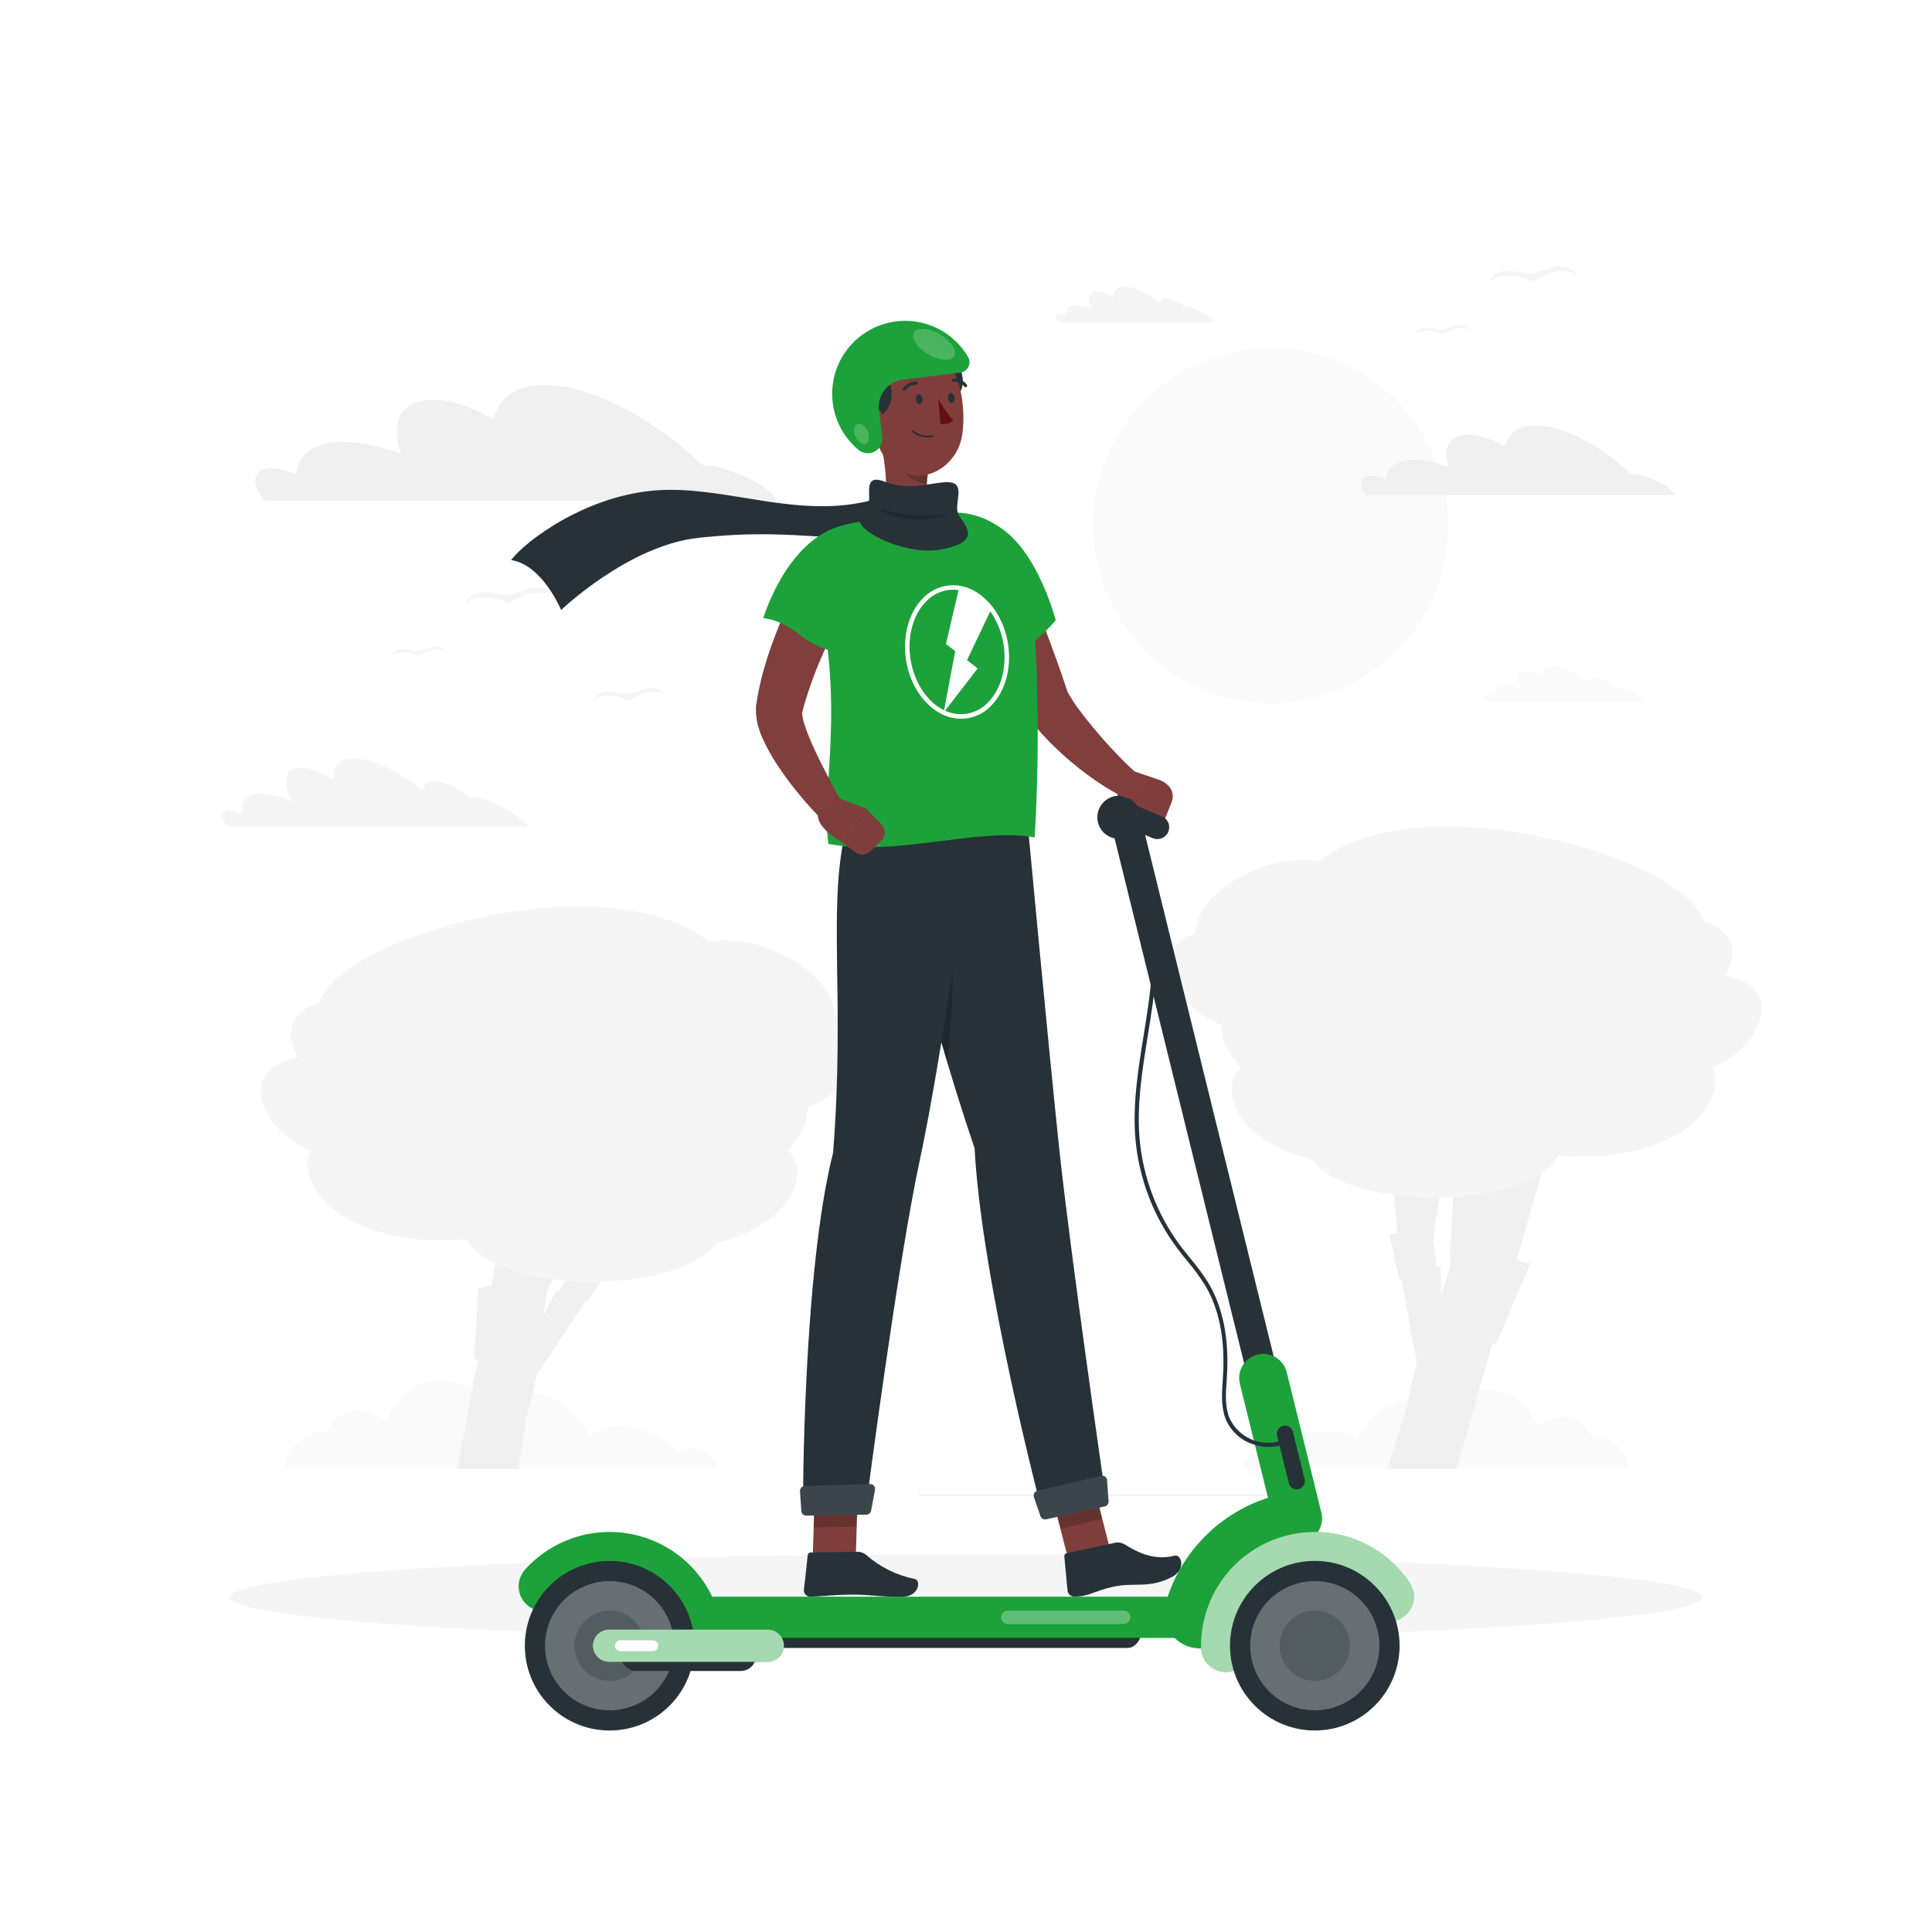 <svg width="365" height="365" viewBox="0 0 365 365" fill="none" xmlns="http://www.w3.org/2000/svg">
<path d="M240.769 282.371H173.561V282.55H240.769V282.371Z" fill="#EBEBEB"/>
<path d="M240.079 132.855C258.611 132.855 273.633 117.833 273.633 99.302C273.633 80.771 258.611 65.748 240.079 65.748C221.549 65.748 206.526 80.771 206.526 99.302C206.526 117.833 221.549 132.855 240.079 132.855Z" fill="#FAFAFA"/>
<path d="M308.047 89.509C302.566 84.214 295.421 80.412 290.112 80.412C286.804 80.412 284.831 81.904 284.308 84.329C282.212 83.029 279.826 82.269 277.363 82.119C273.776 82.119 272.456 84.674 273.741 88.289C271.813 87.512 269.774 87.047 267.7 86.912C264.02 86.747 261.96 88.217 261.753 90.606C260.938 90.216 260.062 89.973 259.163 89.889C257.01 89.796 256.48 91.281 257.9 93.204C257.986 93.326 258.08 93.44 258.173 93.562H316.534C315.695 91.704 310.651 89.609 308.047 89.509Z" fill="#F0F0F0"/>
<path d="M132.575 87.802C123.521 78.992 111.684 72.736 102.924 72.736C97.429 72.736 94.157 75.204 93.29 79.193C89.251 76.904 85.175 75.527 81.775 75.527C75.806 75.527 73.654 79.773 75.777 85.757C72.583 84.477 69.205 83.713 65.769 83.497C59.664 83.225 56.235 85.649 55.898 89.631C54.547 88.985 53.087 88.598 51.593 88.49C48.078 88.333 47.145 90.793 49.499 93.978C49.649 94.18 49.807 94.373 49.958 94.567H146.715C145.295 91.389 136.93 87.93 132.575 87.802Z" fill="#F0F0F0"/>
<path d="M89.451 150.64C89.279 150.629 89.107 150.629 88.935 150.64C86.402 148.767 83.834 147.576 82.019 147.576C80.706 147.576 79.989 148.2 79.866 149.255C75.125 145.625 70.239 143.264 66.832 143.264C64.076 143.264 62.8 144.8 62.958 147.304C60.611 145.869 58.373 145.022 56.673 145.022C53.681 145.022 53.215 147.662 55.152 151.385C53.468 150.605 51.663 150.12 49.814 149.951C46.729 149.786 45.366 151.299 45.775 153.774C45.062 153.38 44.276 153.136 43.465 153.057C41.779 152.964 41.586 154.327 42.956 156.149H99.854C97.206 153.373 92.68 150.934 89.451 150.64Z" fill="#F5F5F5"/>
<path d="M224.189 57.971C224.101 57.964 224.012 57.964 223.923 57.971C222.905 57.104 221.661 56.546 220.336 56.364C220.204 56.345 220.069 56.353 219.94 56.387C219.811 56.422 219.69 56.482 219.585 56.565C219.48 56.647 219.392 56.75 219.327 56.867C219.263 56.984 219.223 57.113 219.21 57.246C216.742 55.345 214.188 54.119 212.409 54.119C212.124 54.073 211.831 54.097 211.556 54.188C211.282 54.28 211.034 54.436 210.833 54.644C210.631 54.851 210.484 55.104 210.4 55.381C210.317 55.658 210.303 55.951 210.357 56.235C209.384 55.564 208.255 55.154 207.078 55.044C205.521 55.044 205.278 56.422 206.289 58.366C205.41 57.967 204.468 57.724 203.506 57.648C201.892 57.562 201.181 58.366 201.396 59.643C201.024 59.44 200.614 59.313 200.191 59.27C199.309 59.219 199.208 59.937 199.926 60.884H229.62C228.161 59.365 226.26 58.346 224.189 57.971Z" fill="#F5F5F5"/>
<path d="M305.221 129.705H304.955C303.628 128.73 302.294 128.106 301.368 128.106C301.236 128.086 301.102 128.093 300.973 128.126C300.843 128.16 300.722 128.22 300.617 128.301C300.511 128.383 300.424 128.486 300.359 128.603C300.295 128.719 300.255 128.848 300.242 128.981C297.774 127.087 295.22 125.853 293.44 125.853C293.158 125.813 292.87 125.841 292.6 125.934C292.33 126.028 292.087 126.184 291.889 126.39C291.692 126.595 291.546 126.846 291.464 127.119C291.381 127.393 291.366 127.682 291.418 127.962C290.445 127.291 289.316 126.881 288.139 126.772C286.582 126.772 286.338 128.149 287.342 130.093C286.462 129.698 285.521 129.455 284.559 129.376C282.945 129.289 282.235 130.093 282.45 131.37C282.076 131.17 281.667 131.043 281.244 130.997C280.362 130.954 280.262 131.664 280.979 132.619H310.673C309.207 131.099 307.299 130.079 305.221 129.705Z" fill="#FAFAFA"/>
<path d="M96.058 112.43C99.761 111.505 102.063 109.56 104.667 112.818C101.03 110.328 96.188 113.966 96.188 113.966C96.188 113.966 90.793 111.21 87.636 114.288C89.659 110.672 92.256 112.151 96.058 112.43Z" fill="#F5F5F5"/>
<path d="M79.028 123.02C81.373 122.431 82.837 121.218 84.494 123.263C82.184 121.685 79.113 123.981 79.113 123.981C79.113 123.981 75.684 122.23 73.683 124.189C74.967 121.9 76.61 122.84 79.028 123.02Z" fill="#F5F5F5"/>
<path d="M289.488 51.694C293.182 50.769 295.485 48.824 298.097 52.081C294.452 49.592 289.617 53.229 289.617 53.229C289.617 53.229 284.222 50.474 281.065 53.552C283.088 49.936 285.685 51.414 289.488 51.694Z" fill="#F5F5F5"/>
<path d="M272.456 62.283C274.802 61.695 276.266 60.482 277.923 62.527C275.613 60.949 272.535 63.244 272.535 63.244C272.535 63.244 269.113 61.494 267.104 63.452C268.389 61.164 270.024 62.104 272.456 62.283Z" fill="#F5F5F5"/>
<path d="M118.801 131.091C121.885 130.315 123.822 128.723 125.975 131.413C122.933 129.333 118.887 132.374 118.887 132.374C118.887 132.374 114.382 130.072 111.713 132.647C113.456 129.62 115.623 130.846 118.801 131.091Z" fill="#F5F5F5"/>
<path d="M239.212 273.92C239.975 273.951 240.706 274.24 241.285 274.738C242.509 273.316 244.035 272.184 245.751 271.425C247.467 270.665 249.331 270.297 251.207 270.347C253.012 270.424 254.763 270.989 256.272 271.983C258.424 267.678 262.298 264.665 266.129 264.665C267.145 264.655 268.148 264.887 269.056 265.344C269.963 265.801 270.748 266.468 271.345 267.291C274.257 264.422 277.801 262.642 281.324 262.642C285.685 262.642 289.015 265.354 290.564 269.537C291.907 268.349 293.622 267.665 295.414 267.6C296.51 267.609 297.578 267.952 298.475 268.582C299.372 269.213 300.056 270.101 300.436 271.13C300.644 271.119 300.852 271.119 301.06 271.13C304.805 271.488 307.602 274.264 307.516 277.45H234.706C234.949 276.44 235.526 275.541 236.344 274.9C237.162 274.259 238.173 273.914 239.212 273.92Z" fill="#FAFAFA"/>
<path d="M262.614 217.065H268.984L269.931 225.811H271.983L270.778 233.609L271.402 239.398L272.119 239.29L272.27 244.721L273.905 239.441L274.559 225.294H278.282L283.189 209.432H294.754L286.518 238.049L289.108 238.688L282.701 253.854L281.955 253.912L275.175 277.486H262.133L265.619 266.215L267.657 257.32L264.73 241.594L264.321 241.558L262.477 233.192L263.969 232.848L262.614 217.065Z" fill="#F0F0F0"/>
<path d="M325.983 184.279C328.659 179.257 326.958 175.67 321.972 174.092C320.043 167.93 306.727 161.049 289.28 157.713C269.479 153.94 255.647 157.462 249.306 162.664C245.094 162.143 240.819 162.754 236.923 164.436C230.079 167.305 225.832 172.104 225.81 176.323C220.91 178.002 219.354 181.661 222.223 186.733C223.658 189.315 226.528 191.862 230.832 193.713C230.77 195.525 231.258 197.313 232.231 198.843C232.84 199.902 233.599 200.869 234.484 201.712C232.245 203.693 231.951 206.648 234.053 210.372C236.026 213.851 240.575 217.288 247.734 218.981C250.46 223.156 259.801 226.233 270.914 226.233C282.558 226.233 292.257 222.855 294.431 218.342C295.866 218.442 297.301 218.5 298.736 218.5C311.979 218.5 319.928 213.665 322.719 208.736C324.297 205.945 324.519 203.592 323.601 201.748C327.432 199.94 330.058 197.559 331.392 195.148C334.592 189.531 332.288 185.635 325.983 184.279Z" fill="#F5F5F5"/>
<path d="M130.509 273.497C129.653 273.527 128.833 273.848 128.185 274.408C126.813 272.815 125.104 271.547 123.182 270.696C121.261 269.845 119.173 269.432 117.072 269.487C115.049 269.573 113.087 270.208 111.397 271.323C108.98 266.524 104.639 263.123 100.349 263.123C99.212 263.11 98.088 263.37 97.072 263.88C96.056 264.391 95.177 265.137 94.509 266.057C91.245 262.829 87.27 260.849 83.325 260.849C78.439 260.849 74.716 263.891 72.965 268.575C71.458 267.252 69.539 266.491 67.534 266.423C66.3 266.427 65.097 266.808 64.086 267.514C63.074 268.22 62.302 269.219 61.874 270.376C61.645 270.376 61.408 270.376 61.157 270.376C56.967 270.778 53.832 273.899 53.911 277.464H135.552C135.286 276.329 134.642 275.318 133.725 274.598C132.809 273.877 131.675 273.489 130.509 273.497Z" fill="#FAFAFA"/>
<path d="M122.617 224.39H117.015L112.545 232.08H110.737L108.556 238.931L105.6 244.011L105.012 243.917L102.616 248.696L103.376 244.054L108.693 231.628H105.421L107.717 217.682H97.551L92.866 242.834L90.334 243.387L89.638 256.723L90.276 256.774L86.424 277.486H97.881L99.51 267.578L101.425 259.765L110.543 245.941L110.917 245.912L116.024 238.566L114.848 238.257L122.617 224.39Z" fill="#F0F0F0"/>
<path d="M56.235 199.719C53.53 194.698 55.252 191.039 60.296 189.41C62.247 183.169 75.72 176.21 93.376 172.845C113.405 169.014 127.41 172.587 133.823 177.867C138.079 177.331 142.4 177.94 146.342 179.632C153.28 182.544 157.57 187.387 157.591 191.663C162.548 193.363 164.141 197.065 161.243 202.195C159.765 204.806 156.859 207.389 152.512 209.254C152.566 211.09 152.066 212.9 151.077 214.448C150.453 215.505 149.685 216.471 148.796 217.317C151.056 219.319 151.357 222.339 149.226 226.07C147.232 229.6 142.633 233.072 135.387 234.808C132.625 239.027 123.191 242.14 111.942 242.14C100.155 242.14 90.341 238.725 88.139 234.191C86.704 234.292 85.269 234.349 83.755 234.349C70.354 234.349 62.312 229.463 59.492 224.47C57.899 221.651 57.67 219.262 58.602 217.404C54.721 215.567 52.096 213.156 50.711 210.725C47.504 205.05 49.864 201.104 56.235 199.719Z" fill="#F5F5F5"/>
<path d="M182.5 309.884C259.322 309.884 321.6 306.248 321.6 301.763C321.6 297.278 259.322 293.642 182.5 293.642C105.678 293.642 43.401 297.278 43.401 301.763C43.401 306.248 105.678 309.884 182.5 309.884Z" fill="#F5F5F5"/>
<g filter="url(#filter0_d_279_3151)">
<path d="M219.597 130.804L221.362 126.312C221.567 125.789 221.614 125.217 221.496 124.667C221.379 124.118 221.103 123.614 220.702 123.22C220.206 122.731 219.605 122.36 218.945 122.137L213.772 120.394L211.017 123.263C210.12 126.334 215.48 128.895 215.48 128.895L219.597 130.804Z" fill="#7F3E3B"/>
<path d="M212.983 279.229H133.156C131.664 279.229 130.444 280.793 130.444 282.702C130.444 284.61 131.664 286.167 133.156 286.167H212.983C214.475 286.167 215.695 284.603 215.695 282.702C215.695 280.8 214.475 279.229 212.983 279.229Z" fill="#263238"/>
<path d="M212.186 127.797C211.45 127.98 210.816 128.448 210.424 129.098C210.031 129.747 209.911 130.525 210.091 131.262L240.611 254.959C240.794 255.697 241.262 256.332 241.913 256.725C242.565 257.118 243.344 257.236 244.083 257.054C244.819 256.871 245.453 256.403 245.846 255.754C246.238 255.104 246.357 254.326 246.177 253.589L215.68 129.907C215.592 129.537 215.43 129.19 215.206 128.884C214.981 128.578 214.699 128.319 214.374 128.123C214.049 127.926 213.688 127.797 213.313 127.741C212.937 127.685 212.555 127.704 212.186 127.797Z" fill="#263238"/>
<path d="M239.728 257.742C235.098 259.195 230.897 261.769 227.499 265.234C224.102 268.699 221.612 272.95 220.25 277.608C219.952 278.612 219.892 279.672 220.076 280.705C220.261 281.736 220.683 282.71 221.31 283.55C221.937 284.39 222.751 285.071 223.688 285.54C224.625 286.01 225.659 286.253 226.707 286.253H248.394V261.552C248.395 260.804 248.22 260.066 247.883 259.398C247.547 258.73 247.058 258.15 246.456 257.706C245.855 257.261 245.157 256.964 244.419 256.839C243.682 256.713 242.925 256.762 242.21 256.982L239.728 257.742Z" fill="#1DA13A"/>
<path d="M225.38 276.481H133.121C131.449 276.481 130.078 278.232 130.078 280.37C130.078 282.508 131.449 284.258 133.121 284.258H225.38C227.051 284.258 228.421 282.508 228.421 280.37C228.421 278.232 227.051 276.481 225.38 276.481Z" fill="#1DA13A"/>
<path d="M237.576 230.739C236.404 231.031 235.394 231.775 234.769 232.809C234.144 233.843 233.954 235.082 234.24 236.256L240.79 262.8C241.083 263.971 241.828 264.979 242.862 265.604C243.895 266.229 245.133 266.42 246.307 266.136C247.479 265.843 248.489 265.097 249.114 264.062C249.739 263.027 249.929 261.787 249.643 260.612L243.093 234.068C242.799 232.896 242.055 231.89 241.021 231.265C239.987 230.642 238.748 230.452 237.576 230.739Z" fill="#1DA13A"/>
<path d="M242.397 244.198C242.001 244.296 241.659 244.548 241.448 244.898C241.237 245.248 241.173 245.667 241.271 246.063L243.48 255.031C243.578 255.428 243.83 255.77 244.179 255.982C244.529 256.194 244.948 256.26 245.345 256.164C245.741 256.063 246.082 255.809 246.293 255.459C246.503 255.109 246.568 254.689 246.472 254.292L244.255 245.31C244.153 244.918 243.902 244.581 243.554 244.373C243.206 244.165 242.79 244.102 242.397 244.198Z" fill="#263238"/>
<path d="M242.045 265.211C237.601 266.59 233.724 269.374 230.995 273.143C228.266 276.912 226.832 281.464 226.908 286.116C226.924 286.844 227.109 287.559 227.449 288.204C227.788 288.848 228.272 289.405 228.863 289.831C229.454 290.256 230.136 290.539 230.855 290.656C231.574 290.774 232.31 290.723 233.006 290.507L263.79 280.972C264.487 280.759 265.124 280.387 265.652 279.886C266.18 279.384 266.584 278.766 266.832 278.081C267.08 277.396 267.165 276.663 267.08 275.94C266.995 275.216 266.743 274.522 266.344 273.913C263.779 270.031 260.025 267.084 255.643 265.516C251.263 263.947 246.492 263.84 242.045 265.211Z" fill="#1DA13A"/>
<path opacity="0.6" d="M242.045 265.211C237.601 266.59 233.724 269.374 230.995 273.143C228.266 276.912 226.832 281.464 226.908 286.116C226.924 286.844 227.109 287.559 227.449 288.204C227.788 288.848 228.272 289.405 228.863 289.831C229.454 290.256 230.136 290.539 230.855 290.656C231.574 290.774 232.31 290.723 233.006 290.507L263.79 280.972C264.487 280.759 265.124 280.387 265.652 279.886C266.18 279.384 266.584 278.766 266.832 278.081C267.08 277.396 267.165 276.663 267.08 275.94C266.995 275.216 266.743 274.522 266.344 273.913C263.779 270.031 260.025 267.084 255.643 265.516C251.263 263.947 246.492 263.84 242.045 265.211Z" fill="white"/>
<path d="M259.723 297.065C265.979 290.809 265.979 280.666 259.723 274.41C253.467 268.154 243.323 268.154 237.068 274.41C230.811 280.666 230.811 290.809 237.068 297.065C243.323 303.322 253.467 303.322 259.723 297.065Z" fill="#263238"/>
<path opacity="0.3" d="M257.024 294.366C261.79 289.6 261.79 281.874 257.024 277.108C252.258 272.343 244.532 272.343 239.766 277.108C235 281.874 235 289.6 239.766 294.366C244.532 299.132 252.258 299.132 257.024 294.366Z" fill="white"/>
<path opacity="0.3" d="M254.962 286.815C255.55 283.194 253.09 279.782 249.469 279.194C245.848 278.606 242.435 281.065 241.847 284.687C241.259 288.308 243.719 291.721 247.34 292.309C250.961 292.896 254.374 290.437 254.962 286.815Z" fill="#263238"/>
<path d="M131.277 285.743H116.247C115.539 285.744 114.84 285.585 114.202 285.276L100.65 278.755C99.994 278.44 99.42 277.976 98.973 277.401C98.526 276.825 98.219 276.154 98.076 275.44C97.932 274.725 97.957 273.988 98.147 273.284C98.337 272.581 98.688 271.932 99.172 271.387C101.725 268.542 104.991 266.429 108.633 265.267C112.275 264.105 116.161 263.936 119.89 264.778C123.619 265.62 127.056 267.441 129.846 270.055C132.635 272.668 134.677 275.979 135.76 279.645C135.975 280.348 136.022 281.091 135.899 281.816C135.775 282.541 135.484 283.227 135.049 283.819C134.613 284.411 134.045 284.894 133.391 285.227C132.735 285.561 132.012 285.738 131.277 285.743Z" fill="#1DA13A"/>
<path d="M126.499 297.072C132.755 290.816 132.755 280.673 126.499 274.417C120.243 268.161 110.1 268.161 103.844 274.417C97.588 280.673 97.588 290.816 103.844 297.072C110.1 303.328 120.243 303.328 126.499 297.072Z" fill="#263238"/>
<path opacity="0.3" d="M123.8 294.373C128.566 289.608 128.566 281.881 123.8 277.116C119.035 272.35 111.308 272.35 106.542 277.116C101.777 281.881 101.777 289.608 106.542 294.373C111.308 299.139 119.035 299.139 123.8 294.373Z" fill="white"/>
<path opacity="0.3" d="M121.735 286.816C122.323 283.195 119.864 279.782 116.242 279.194C112.621 278.606 109.208 281.066 108.62 284.687C108.032 288.309 110.492 291.721 114.113 292.309C117.735 292.897 121.147 290.437 121.735 286.816Z" fill="#263238"/>
<path d="M139.979 290.514H120.185C119.427 290.503 118.704 290.197 118.168 289.661C117.633 289.125 117.327 288.402 117.315 287.644C117.327 286.887 117.633 286.163 118.168 285.628C118.704 285.092 119.427 284.786 120.185 284.774H139.979C140.736 284.786 141.459 285.092 141.996 285.628C142.531 286.163 142.837 286.887 142.848 287.644C142.839 288.402 142.534 289.127 141.998 289.663C141.461 290.199 140.737 290.505 139.979 290.514Z" fill="#263238"/>
<path d="M145.079 282.702H115.063C114.257 282.704 113.484 283.024 112.914 283.595C112.344 284.165 112.023 284.937 112.021 285.743C112.025 286.549 112.346 287.32 112.917 287.89C113.486 288.46 114.258 288.781 115.063 288.785H145.058C145.863 288.781 146.635 288.46 147.205 287.89C147.775 287.32 148.096 286.549 148.1 285.743C148.098 284.941 147.78 284.172 147.215 283.602C146.649 283.033 145.882 282.709 145.079 282.702Z" fill="#1DA13A"/>
<path opacity="0.6" d="M145.079 282.702H115.063C114.257 282.704 113.484 283.024 112.914 283.595C112.344 284.165 112.023 284.937 112.021 285.743C112.025 286.549 112.346 287.32 112.917 287.89C113.486 288.46 114.258 288.781 115.063 288.785H145.058C145.863 288.781 146.635 288.46 147.205 287.89C147.775 287.32 148.096 286.549 148.1 285.743C148.098 284.941 147.78 284.172 147.215 283.602C146.649 283.033 145.882 282.709 145.079 282.702Z" fill="white"/>
<path d="M123.299 286.77H117.215C116.943 286.77 116.682 286.661 116.49 286.469C116.298 286.276 116.19 286.016 116.19 285.743C116.19 285.471 116.297 285.209 116.49 285.016C116.682 284.822 116.943 284.712 117.215 284.71H123.32C123.594 284.712 123.856 284.822 124.049 285.015C124.242 285.208 124.352 285.47 124.354 285.743C124.353 285.88 124.325 286.016 124.271 286.142C124.217 286.267 124.139 286.381 124.041 286.477C123.943 286.573 123.827 286.647 123.699 286.698C123.572 286.748 123.436 286.772 123.299 286.77Z" fill="white"/>
<path opacity="0.3" d="M212.273 281.64H190.392C190.055 281.638 189.733 281.503 189.495 281.266C189.258 281.028 189.123 280.706 189.122 280.37C189.122 280.033 189.256 279.71 189.493 279.472C189.732 279.234 190.055 279.1 190.392 279.1H212.273C212.61 279.1 212.934 279.233 213.173 279.471C213.412 279.709 213.548 280.033 213.55 280.37C213.548 280.707 213.412 281.03 213.173 281.268C212.934 281.506 212.61 281.64 212.273 281.64Z" fill="white"/>
<path d="M215.436 129.232C215.436 130.035 215.198 130.821 214.752 131.488C214.306 132.156 213.672 132.676 212.93 132.983C212.188 133.291 211.371 133.371 210.584 133.214C209.796 133.058 209.073 132.671 208.504 132.104C207.937 131.535 207.55 130.812 207.393 130.024C207.236 129.237 207.317 128.42 207.625 127.678C207.932 126.936 208.452 126.302 209.12 125.856C209.788 125.41 210.573 125.172 211.376 125.172C212.453 125.172 213.485 125.599 214.247 126.361C215.008 127.123 215.436 128.155 215.436 129.232Z" fill="#263238"/>
<path d="M217.804 133.185L212.667 131.033C212.12 130.806 211.685 130.371 211.457 129.824C211.23 129.276 211.229 128.661 211.455 128.113C211.682 127.566 212.117 127.13 212.664 126.903C213.212 126.676 213.826 126.675 214.375 126.901L219.512 129.053C220.058 129.281 220.491 129.716 220.719 130.263C220.946 130.81 220.948 131.425 220.724 131.973C220.494 132.518 220.058 132.95 219.512 133.177C218.966 133.404 218.352 133.407 217.804 133.185Z" fill="#263238"/>
<path d="M239.692 248.201C238.583 248.196 237.483 247.987 236.449 247.584C235.351 247.188 234.348 246.566 233.504 245.759C232.661 244.952 231.995 243.978 231.55 242.899C230.667 240.611 230.832 238.114 230.997 235.725L231.062 234.706C231.47 227.754 230.301 221.958 227.575 217.488C226.572 215.922 225.465 214.423 224.26 213.005C223.644 212.244 223.005 211.455 222.403 210.652C217.916 204.64 215.184 197.503 214.511 190.033C213.952 183.511 215.013 176.933 216.039 170.577C216.369 168.532 216.714 166.416 216.993 164.343C217.919 157.498 218.636 147.469 214.159 139.412L214.841 139.032C219.432 147.296 218.708 157.491 217.768 164.443C217.488 166.531 217.144 168.654 216.814 170.699C215.795 177.012 214.741 183.54 215.293 189.961C215.94 197.286 218.608 204.287 222.998 210.185C223.593 210.975 224.224 211.756 224.842 212.509C226.065 213.957 227.192 215.484 228.214 217.079C231.019 221.7 232.231 227.647 231.801 234.757L231.736 235.783C231.578 238.107 231.413 240.51 232.238 242.641C232.664 243.604 233.276 244.474 234.039 245.2C234.802 245.926 235.701 246.495 236.684 246.873C237.667 247.251 238.716 247.431 239.768 247.403C240.821 247.374 241.858 247.138 242.82 246.709L243.172 247.426C242.087 247.951 240.896 248.216 239.692 248.201Z" fill="#263238"/>
<path d="M167.284 68.503C152.641 73.812 138.02 66.573 124.389 67.442C110.759 68.309 99.28 77.04 96.561 80.627C102.537 81.582 106.009 90.076 106.009 90.076C106.009 90.076 118.7 77.88 131.922 76.445C153.115 74.106 159.069 78.899 169.73 74.106L167.284 68.503Z" fill="#263238"/>
<path d="M198.175 255.181L202.387 271.639L210.271 269.702L206.06 253.244L198.175 255.181Z" fill="#7F3E3B"/>
<path d="M210.429 266.344L201.526 268.274C201.387 268.302 201.263 268.381 201.18 268.495C201.096 268.609 201.058 268.75 201.074 268.891L201.691 275.426C201.755 275.747 201.939 276.032 202.206 276.223C202.472 276.413 202.801 276.495 203.126 276.452C205.672 276.452 206.77 275.377 210.3 274.601C214.432 273.698 217.094 275.039 221.477 272.715C224.131 271.28 223.177 268.41 221.915 268.726C217.904 269.816 214.468 267.843 212.33 266.516C211.742 266.217 211.061 266.155 210.429 266.344Z" fill="#263238"/>
<path opacity="0.2" d="M198.175 255.181L200.342 263.669L208.234 261.732L206.06 253.244L198.175 255.181Z" fill="black"/>
<path d="M184.121 191.762C174.731 164.127 167.284 131.499 167.284 131.499L194.086 129.806C194.086 129.806 198.032 172.134 200.091 191.633C202.243 211.914 208.886 257.707 208.886 257.707L196.798 260.153C196.798 260.153 185.456 217.051 184.121 191.762Z" fill="#263238"/>
<path opacity="0.2" d="M179.63 146.888L173.174 154.93C174.831 161.136 176.761 168.109 178.913 175.24C180.111 165.838 180.352 156.339 179.63 146.888Z" fill="black"/>
<path d="M208.707 259.428L197.623 261.861C197.403 261.909 197.172 261.874 196.977 261.763C196.78 261.652 196.632 261.472 196.561 261.258L195.335 257.671C195.292 257.549 195.276 257.42 195.286 257.292C195.297 257.164 195.335 257.039 195.397 256.927C195.459 256.815 195.545 256.717 195.648 256.64C195.751 256.562 195.869 256.508 195.994 256.48L208.025 253.646C208.155 253.615 208.29 253.613 208.421 253.641C208.551 253.668 208.674 253.722 208.781 253.802C208.889 253.881 208.977 253.982 209.041 254.099C209.105 254.216 209.143 254.345 209.152 254.478L209.432 258.453C209.451 258.676 209.387 258.898 209.254 259.078C209.12 259.257 208.926 259.382 208.707 259.428Z" fill="#263238"/>
<path opacity="0.1" d="M208.707 259.428L197.623 261.861C197.403 261.909 197.172 261.874 196.977 261.763C196.78 261.652 196.632 261.472 196.561 261.258L195.335 257.671C195.292 257.549 195.276 257.42 195.286 257.292C195.297 257.164 195.335 257.039 195.397 256.927C195.459 256.815 195.545 256.717 195.648 256.64C195.751 256.562 195.869 256.508 195.994 256.48L208.025 253.646C208.155 253.615 208.29 253.613 208.421 253.641C208.551 253.668 208.674 253.722 208.781 253.802C208.889 253.881 208.977 253.982 209.041 254.099C209.105 254.216 209.143 254.345 209.152 254.478L209.432 258.453C209.451 258.676 209.387 258.898 209.254 259.078C209.12 259.257 208.926 259.382 208.707 259.428Z" fill="white"/>
<path d="M153.976 254.607L153.481 271.596L161.609 271.481L162.104 254.493L153.976 254.607Z" fill="#7F3E3B"/>
<path d="M161.803 268.001L153.158 268.123C153.017 268.123 152.883 268.175 152.779 268.269C152.675 268.363 152.611 268.493 152.598 268.633L151.881 275.161C151.863 275.33 151.88 275.5 151.932 275.66C151.985 275.821 152.071 275.968 152.185 276.094C152.299 276.218 152.438 276.318 152.594 276.384C152.749 276.451 152.917 276.484 153.086 276.481C155.956 276.388 156.867 276.152 160.482 276.094C164.715 276.029 165.634 276.56 170.598 276.481C173.604 276.431 174.085 273.396 172.793 273.124C169.386 272.438 166.218 270.867 163.611 268.568C163.103 268.155 162.456 267.952 161.803 268.001Z" fill="#263238"/>
<path opacity="0.2" d="M153.975 254.615L153.717 263.367L161.845 263.252L162.104 254.5L153.975 254.615Z" fill="black"/>
<path d="M157.391 192.609C159.679 163.532 156.329 146.443 159.708 132.001L184.1 130.495C184.1 130.495 177.959 174.609 173.776 193.979C169.593 213.349 163.697 258.848 163.697 258.848L151.708 258.998C151.708 258.998 151.651 215.293 157.391 192.609Z" fill="#263238"/>
<path d="M163.66 260.985L152.325 261.165C152.089 261.169 151.86 261.081 151.686 260.921C151.513 260.761 151.408 260.54 151.393 260.304L151.141 256.559C151.134 256.436 151.151 256.313 151.192 256.196C151.233 256.08 151.297 255.973 151.379 255.882C151.462 255.792 151.563 255.718 151.675 255.666C151.787 255.615 151.908 255.587 152.031 255.583L164.378 255.196C164.516 255.192 164.651 255.219 164.777 255.275C164.903 255.331 165.014 255.415 165.103 255.52C165.193 255.623 165.258 255.747 165.293 255.88C165.329 256.012 165.335 256.151 165.31 256.286L164.565 260.239C164.524 260.449 164.412 260.639 164.247 260.775C164.082 260.912 163.875 260.986 163.66 260.985Z" fill="#263238"/>
<path opacity="0.1" d="M163.66 260.985L152.325 261.165C152.089 261.169 151.86 261.081 151.686 260.921C151.513 260.761 151.408 260.54 151.393 260.304L151.141 256.559C151.134 256.436 151.151 256.313 151.192 256.196C151.233 256.08 151.297 255.973 151.379 255.882C151.462 255.792 151.563 255.718 151.675 255.666C151.787 255.615 151.908 255.587 152.031 255.583L164.378 255.196C164.516 255.192 164.651 255.219 164.777 255.275C164.903 255.331 165.014 255.415 165.103 255.52C165.193 255.623 165.258 255.747 165.293 255.88C165.329 256.012 165.335 256.151 165.31 256.286L164.565 260.239C164.524 260.449 164.412 260.639 164.247 260.775C164.082 260.912 163.875 260.986 163.66 260.985Z" fill="white"/>
<path d="M192.594 81.732C193.469 83.691 194.258 85.671 195.083 87.644C195.908 89.616 196.676 91.618 197.429 93.619C198.182 95.621 198.943 97.63 199.661 99.653C200.378 101.676 201.095 103.707 201.769 105.802L201.425 105.084C202.241 106.591 203.177 108.031 204.223 109.389C205.314 110.824 206.483 112.258 207.717 113.693C208.951 115.128 210.214 116.498 211.512 117.832C212.165 118.5 212.818 119.167 213.471 119.769C213.794 120.078 214.117 120.372 214.404 120.623L214.762 120.931C214.762 120.931 214.819 120.989 214.726 120.982H214.626H214.41H214.238C214.138 120.974 214.037 120.974 213.937 120.982C213.805 121.007 213.675 121.043 213.55 121.089C213.368 121.152 213.196 121.241 213.04 121.355C213.302 121.161 213.601 121.023 213.918 120.948C214.235 120.872 214.565 120.862 214.886 120.918C215.207 120.973 215.514 121.093 215.787 121.269C216.061 121.446 216.296 121.677 216.479 121.947C216.661 122.217 216.787 122.521 216.85 122.841C216.911 123.161 216.908 123.49 216.84 123.809C216.771 124.128 216.638 124.429 216.45 124.695C216.262 124.962 216.022 125.187 215.745 125.358C215.56 125.484 215.36 125.585 215.149 125.66C214.994 125.719 214.833 125.762 214.668 125.789C214.541 125.809 214.411 125.821 214.281 125.824H214.023C213.891 125.822 213.758 125.808 213.628 125.782L213.349 125.724C213.106 125.665 212.867 125.593 212.631 125.508C212.258 125.373 211.971 125.244 211.699 125.114C211.153 124.856 210.665 124.598 210.192 124.332C209.26 123.801 208.377 123.249 207.523 122.668C205.808 121.513 204.18 120.271 202.602 118.966C201.005 117.639 199.479 116.229 198.032 114.74C196.475 113.173 195.074 111.457 193.85 109.618C193.787 109.525 193.734 109.427 193.692 109.324L193.505 108.893L188.483 97.286C187.636 95.341 186.819 93.383 186.001 91.424C185.183 89.466 184.358 87.5 183.598 85.527C183.169 84.346 183.212 83.045 183.717 81.895C184.222 80.744 185.152 79.833 186.312 79.35C187.472 78.867 188.774 78.85 189.946 79.301C191.118 79.753 192.072 80.639 192.608 81.775L192.594 81.732Z" fill="#803E3C"/>
<path d="M186.389 73.224C195.435 76.208 199.452 92.02 199.452 92.02C195.779 96.166 191.934 99.194 187.773 100.206C187.773 100.206 184.573 94.237 181.316 86.869C177.801 78.841 179.228 70.864 186.389 73.224Z" fill="#1DA13A"/>
<path d="M194.646 84.387C194.215 80.864 192.507 77.622 189.845 75.275C187.183 72.927 183.753 71.639 180.204 71.653C173.393 71.708 166.604 72.455 159.944 73.884C158.911 74.108 157.932 74.536 157.066 75.143C156.2 75.75 155.464 76.524 154.9 77.419C154.337 78.315 153.958 79.314 153.786 80.357C153.613 81.401 153.651 82.468 153.897 83.497C160.052 109.08 154.973 123.321 156.501 134.269C169.458 136.687 184.738 131.105 195.471 133.035C196.619 114.303 195.923 95.341 194.646 84.387Z" fill="#1DA13A"/>
<path d="M181.574 110.622C176.187 110.622 171.452 104.969 171.014 98.025C170.77 94.086 171.925 90.442 174.192 88.031C174.929 87.206 175.831 86.544 176.839 86.088C177.848 85.632 178.94 85.392 180.046 85.384C185.434 85.384 190.169 91.03 190.6 97.974C190.851 101.913 189.689 105.558 187.421 107.975C186.687 108.802 185.787 109.464 184.779 109.92C183.772 110.376 182.68 110.615 181.574 110.622ZM180.046 86.23C179.057 86.239 178.081 86.455 177.18 86.864C176.279 87.273 175.474 87.866 174.817 88.605C172.707 90.851 171.631 94.258 171.868 97.968C172.277 104.467 176.632 109.761 181.574 109.761C182.564 109.752 183.54 109.535 184.44 109.126C185.341 108.718 186.146 108.125 186.804 107.387C188.914 105.142 189.99 101.726 189.753 98.018C189.344 91.525 184.99 86.238 180.046 86.238V86.23Z" fill="white"/>
<path d="M182.694 99.553L187.429 89.581L184.222 87.034L181.187 85.9L178.719 96.504L180.462 97.838L178.282 109.438L184.703 101.103L182.694 99.553Z" fill="white"/>
<path d="M165.999 56.874C167.069 60.992 168.324 68.223 166.358 72.177C166.154 72.562 166.091 73.007 166.181 73.434C166.269 73.861 166.505 74.243 166.846 74.515C169.371 76.46 172.585 78.275 177.328 77.98C182.278 77.679 181.912 74.716 180.656 72.736C180.526 72.528 180.356 72.347 180.155 72.206C179.954 72.064 179.727 71.964 179.487 71.911C174.809 70.949 174.752 67.226 175.419 63.646L165.999 56.874Z" fill="#7F3E3B"/>
<path d="M167.319 65.885C163.955 64.572 164.141 66.437 164.213 69.063C164.285 71.689 160.978 72.019 163.044 74.379C165.11 76.739 172.42 79.573 177.521 78.683C186.36 77.112 181.754 73.711 181 71.861C180.247 70.01 182.328 66.487 179.752 65.992C177.177 65.497 172.269 67.815 167.319 65.885Z" fill="#263238"/>
<path opacity="0.2" d="M179.135 71.882C174.91 73.755 168.719 73.109 165.168 70.569C169.636 72.186 174.444 72.638 179.135 71.882Z" fill="black"/>
<path opacity="0.2" d="M169.823 59.636L175.398 63.646C175.223 64.514 175.124 65.394 175.104 66.279C173.08 66.186 170.203 64.256 169.867 62.183C169.699 61.343 169.684 60.48 169.823 59.636Z" fill="black"/>
<path d="M179.365 50.697C182.378 49.628 182.83 45.266 180.082 42.877C174.608 41.765 176.352 48.394 179.365 50.697Z" fill="#263238"/>
<path d="M164.249 49.879C165.096 56.171 165.289 59.923 168.597 62.792C173.568 67.176 180.793 63.452 181.789 56.967C182.658 51.135 181.122 41.822 175.003 39.95C168.884 38.078 163.395 43.587 164.249 49.879Z" fill="#7F3E3B"/>
<path d="M164.995 53.767C168.338 53.323 169.35 49.162 167.642 46.148C169.077 46.07 174.199 45.991 173.963 43.681C177.664 45.273 182.45 46.292 182.213 43.322C182.012 40.868 180.097 38.859 176.036 37.181C171.975 35.502 160.533 35.473 161.085 43.638C155.238 47.39 159.772 54.32 164.995 53.767Z" fill="#263238"/>
<path d="M162.14 55.023C162.787 56.401 163.937 57.479 165.354 58.036C167.147 58.696 168.015 56.924 167.506 54.98C167.033 53.229 165.526 50.783 163.733 50.977C161.939 51.17 161.3 53.265 162.14 55.023Z" fill="#7F3E3B"/>
<path d="M181.402 45.23L170.576 46.543C169.218 46.708 167.979 47.405 167.133 48.48C166.286 49.556 165.899 50.923 166.057 52.282L166.681 57.398C166.745 57.943 166.643 58.496 166.388 58.983C166.135 59.47 165.741 59.87 165.257 60.131C164.774 60.392 164.223 60.503 163.676 60.447C163.129 60.392 162.612 60.175 162.19 59.822C160.643 58.537 159.397 56.928 158.538 55.11C157.678 53.291 157.227 51.307 157.217 49.295C157.207 47.284 157.637 45.295 158.477 43.467C159.317 41.64 160.546 40.019 162.08 38.717C163.613 37.415 165.413 36.465 167.352 35.933C169.292 35.401 171.325 35.3 173.308 35.637C175.291 35.974 177.175 36.74 178.83 37.883C180.486 39.026 181.87 40.518 182.888 42.253C183.056 42.538 183.151 42.86 183.163 43.191C183.175 43.522 183.103 43.85 182.956 44.146C182.808 44.442 182.589 44.697 182.317 44.886C182.046 45.075 181.731 45.194 181.402 45.23Z" fill="#1DA13A"/>
<path opacity="0.2" d="M163.933 56.314C164.356 57.347 164.17 58.395 163.524 58.653C162.879 58.911 162.011 58.294 161.594 57.261C161.178 56.228 161.365 55.181 162.011 54.915C162.657 54.65 163.517 55.281 163.933 56.314Z" fill="white"/>
<path d="M173.037 50.302C173.08 50.819 173.396 51.214 173.754 51.178C174.113 51.142 174.328 50.704 174.286 50.188C174.242 49.671 173.927 49.276 173.568 49.305C173.209 49.334 172.994 49.779 173.037 50.302Z" fill="#263238"/>
<path d="M179.114 50.044C179.164 50.561 179.472 50.955 179.831 50.919C180.19 50.883 180.405 50.439 180.362 49.922C180.319 49.406 180.004 49.018 179.645 49.047C179.286 49.076 179.071 49.528 179.114 50.044Z" fill="#263238"/>
<path d="M177.241 50.051C178 51.571 178.966 52.979 180.111 54.234C179.272 55.181 177.679 54.951 177.679 54.951L177.241 50.051Z" fill="#630F0F"/>
<path d="M175.527 57.462C174.947 57.505 174.364 57.429 173.814 57.241C173.265 57.052 172.759 56.754 172.327 56.364C172.298 56.335 172.281 56.295 172.281 56.253C172.281 56.211 172.298 56.171 172.327 56.142C172.341 56.128 172.358 56.116 172.376 56.108C172.395 56.101 172.415 56.097 172.435 56.097C172.455 56.097 172.474 56.101 172.493 56.108C172.512 56.116 172.528 56.128 172.542 56.142C173.026 56.567 173.602 56.872 174.225 57.032C174.849 57.193 175.501 57.205 176.129 57.067C176.148 57.062 176.169 57.061 176.189 57.064C176.209 57.067 176.228 57.074 176.245 57.085C176.262 57.096 176.276 57.11 176.287 57.127C176.298 57.144 176.305 57.162 176.309 57.182C176.313 57.202 176.313 57.222 176.309 57.242C176.305 57.262 176.297 57.281 176.286 57.298C176.274 57.315 176.26 57.329 176.243 57.34C176.226 57.351 176.207 57.358 176.187 57.361C175.97 57.411 175.749 57.445 175.527 57.462Z" fill="#263238"/>
<path d="M170.792 48.645C170.739 48.64 170.69 48.62 170.648 48.587C170.587 48.536 170.547 48.462 170.537 48.382C170.528 48.302 170.55 48.222 170.598 48.157C170.887 47.766 171.265 47.45 171.7 47.233C172.135 47.016 172.615 46.905 173.102 46.909C173.142 46.911 173.181 46.922 173.218 46.94C173.254 46.959 173.286 46.984 173.311 47.015C173.338 47.045 173.357 47.081 173.369 47.12C173.381 47.158 173.386 47.199 173.381 47.239C173.374 47.319 173.335 47.394 173.274 47.446C173.212 47.499 173.132 47.525 173.052 47.519C172.667 47.52 172.288 47.611 171.945 47.786C171.603 47.96 171.306 48.213 171.079 48.523C171.047 48.568 171.002 48.602 170.952 48.624C170.902 48.645 170.846 48.653 170.792 48.645Z" fill="#263238"/>
<path d="M182.45 47.971C182.4 47.978 182.349 47.972 182.302 47.953C182.255 47.934 182.215 47.903 182.184 47.863C181.947 47.564 181.643 47.325 181.297 47.166C180.95 47.006 180.571 46.931 180.19 46.945C180.11 46.953 180.031 46.93 179.968 46.88C179.905 46.831 179.863 46.758 179.852 46.679C179.844 46.599 179.868 46.52 179.917 46.457C179.966 46.394 180.039 46.353 180.118 46.342C180.601 46.311 181.083 46.398 181.525 46.596C181.966 46.793 182.352 47.095 182.65 47.475C182.702 47.538 182.727 47.618 182.72 47.698C182.714 47.779 182.676 47.853 182.615 47.906C182.566 47.941 182.509 47.963 182.45 47.971Z" fill="#263238"/>
<path d="M160.619 87.637L159.349 90.104C158.918 90.951 158.502 91.805 158.093 92.659C157.283 94.373 156.465 96.088 155.711 97.817C154.187 101.176 152.907 104.64 151.881 108.183L151.55 109.461V109.41C151.537 109.471 151.537 109.536 151.55 109.597C151.598 110.251 151.724 110.896 151.924 111.519C152.477 113.213 153.141 114.87 153.911 116.477C155.482 119.877 157.369 123.335 159.17 126.757L159.205 126.829C159.487 127.346 159.572 127.949 159.445 128.524C159.317 129.099 158.986 129.609 158.512 129.958C158.038 130.308 157.453 130.475 156.866 130.427C156.278 130.379 155.728 130.12 155.317 129.699C152.408 126.777 149.767 123.601 147.425 120.207C146.172 118.413 145.079 116.512 144.161 114.525C143.593 113.324 143.185 112.053 142.949 110.745C142.877 110.315 142.834 109.881 142.82 109.446C142.806 109.193 142.806 108.939 142.82 108.685C142.82 108.564 142.82 108.413 142.82 108.269L142.87 107.911L143.143 106.282C143.526 104.172 144.038 102.088 144.678 100.041C145.273 98.01 145.998 96.052 146.744 94.122C147.49 92.192 148.322 90.298 149.219 88.441C149.657 87.508 150.116 86.589 150.59 85.671C151.063 84.753 151.537 83.87 152.096 82.888C152.712 81.746 153.757 80.896 155 80.524C156.243 80.153 157.583 80.291 158.725 80.908C159.866 81.524 160.716 82.568 161.088 83.812C161.459 85.055 161.321 86.395 160.705 87.536L160.619 87.637Z" fill="#803E3C"/>
<path d="M159.127 74.106C148.573 76.768 144.205 91.618 144.205 91.618C144.205 91.618 147.21 91.668 151.142 94.796C155.511 98.261 159.277 98.003 159.277 98.003C159.277 98.003 162.003 96.274 162.979 88.282C163.446 84.465 161.265 74.006 159.127 74.106Z" fill="#1DA13A"/>
<path d="M157.505 125.272L163.603 127.546L158.933 133.809C158.933 133.809 153.66 131.076 154.628 128.07L157.505 125.272Z" fill="#7F3E3B"/>
<path d="M166.466 133.716L164.457 135.638C164.068 136.006 163.562 136.225 163.028 136.256C162.494 136.288 161.966 136.13 161.537 135.811L158.933 133.845L163.603 127.582L166.473 130.494C166.687 130.705 166.857 130.956 166.972 131.233C167.088 131.51 167.148 131.807 167.147 132.107C167.147 132.407 167.086 132.704 166.969 132.98C166.852 133.257 166.681 133.506 166.466 133.716Z" fill="#7F3E3B"/>
<path opacity="0.2" d="M180.262 42.138C179.645 43.179 177.449 43.021 175.354 41.78C173.26 40.538 172.069 38.695 172.686 37.654C173.303 36.614 175.498 36.772 177.593 38.006C179.688 39.24 180.878 41.098 180.262 42.138Z" fill="white"/>
</g>
<defs>
<filter id="filter0_d_279_3151" x="71.388" y="35.442" width="220.896" height="316.667" filterUnits="userSpaceOnUse" color-interpolation-filters="sRGB">
<feFlood flood-opacity="0" result="BackgroundImageFix"/>
<feColorMatrix in="SourceAlpha" type="matrix" values="0 0 0 0 0 0 0 0 0 0 0 0 0 0 0 0 0 0 127 0" result="hardAlpha"/>
<feOffset dy="25.172"/>
<feGaussianBlur stdDeviation="12.586"/>
<feComposite in2="hardAlpha" operator="out"/>
<feColorMatrix type="matrix" values="0 0 0 0 0 0 0 0 0 0 0 0 0 0 0 0 0 0 0.25 0"/>
<feBlend mode="normal" in2="BackgroundImageFix" result="effect1_dropShadow_279_3151"/>
<feBlend mode="normal" in="SourceGraphic" in2="effect1_dropShadow_279_3151" result="shape"/>
</filter>
</defs>
</svg>

